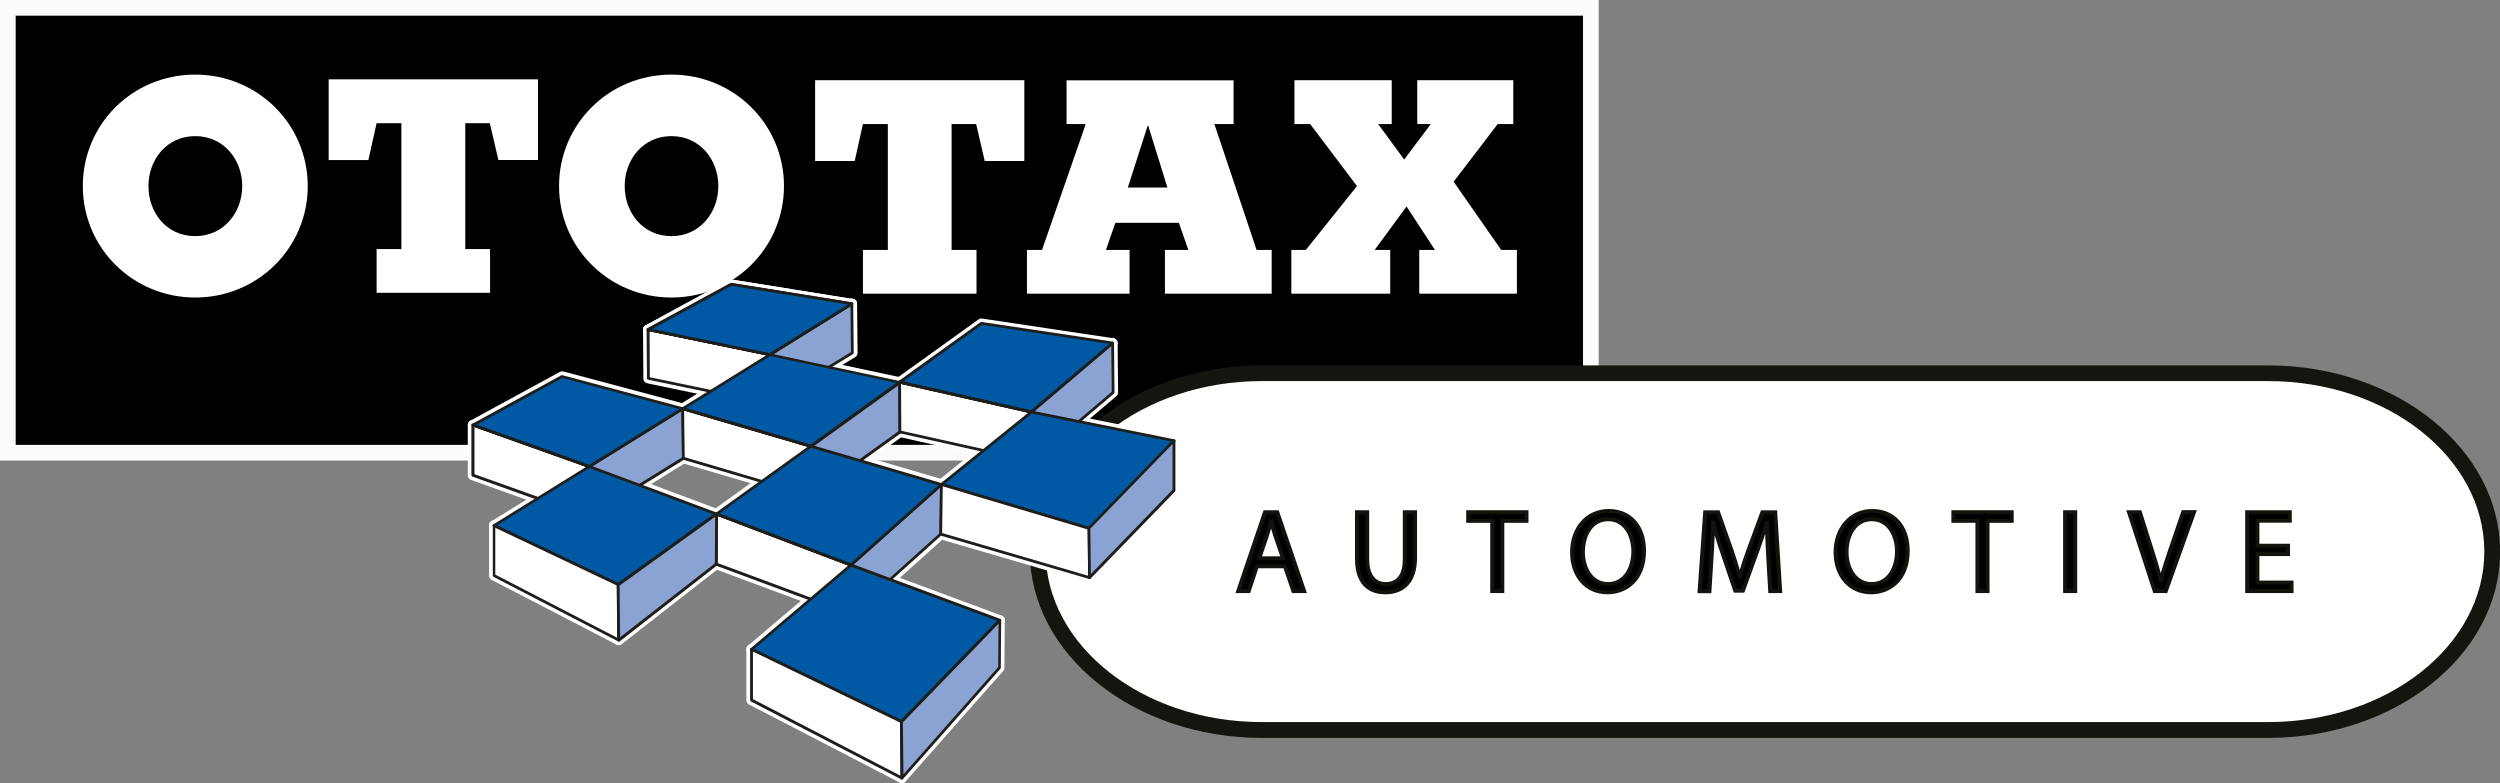 <svg xmlns="http://www.w3.org/2000/svg" id="Laag_1" width="200.74" height="62.88" viewBox="0 0 200.74 62.88"><rect x="0" y="0" width="200.74" height="62.88" fill="#808080" stroke="none"/><defs><style>.cls-1,.cls-2{fill:#fff}.cls-1,.cls-3{fill-rule:evenodd}.cls-4{fill:#1d1d1b}.cls-5{fill:#8ba3d2}.cls-8{fill:#13120d}.cls-3,.cls-9{fill:#0059a2}</style></defs><path d="M.63.63h127.11v35.72H.63z"/><path d="M128.37 36.98H0V0h128.37v36.98ZM1.26 35.72h125.85V1.26H1.26v34.46Z" style="fill:#fcfbfc"/><path d="M15.67 23.89c5.03 0 9.04-3.99 9.04-8.95s-4.01-8.95-9.04-8.95-9.02 3.99-9.02 8.95 4.01 8.95 9.02 8.95m0-12.96c2.31 0 3.78 1.9 3.78 4.01s-1.47 4.02-3.78 4.02-3.75-1.9-3.75-4.02 1.47-4.01 3.75-4.01Z" class="cls-1"/><path d="m29.58 12.85.66-2.96h1.99V20h-1.99v3.51h9.11V20h-1.99V9.89h1.97l.69 2.96h3.18V6.37H26.39v6.48h3.19" class="cls-2"/><path d="M53.91 23.89c5.03 0 9.04-3.99 9.04-8.95s-4.01-8.95-9.04-8.95-9.02 3.99-9.02 8.95 4.01 8.95 9.02 8.95m0-12.96c2.3 0 3.77 1.9 3.77 4.01s-1.47 4.02-3.77 4.02-3.75-1.9-3.75-4.02 1.47-4.01 3.75-4.01ZM101.32 29.97h80.8c9.94 0 18 6.42 18 14.32s-8.05 14.32-18 14.32h-80.8c-9.94 0-18-6.42-18-14.32s8.06-14.32 18-14.32Z" class="cls-1"/><path d="M182.12 59.25h-80.8c-10.27 0-18.63-6.71-18.63-14.95s8.36-14.96 18.63-14.96h80.8c10.27 0 18.63 6.71 18.63 14.96s-8.36 14.95-18.63 14.95Zm-80.8-28.65c-9.58 0-17.36 6.14-17.36 13.69s7.79 13.69 17.36 13.69h80.8c9.58 0 17.36-6.14 17.36-13.69s-7.79-13.69-17.36-13.69h-80.8Z" style="fill:#15140f"/><path d="m37.98 38.15 9.3 3.33.04-4.02-9.33-3.33-.01 4.02z" class="cls-2"/><path d="M47.28 41.89s-.09 0-.14-.02l-9.31-3.33a.41.41 0 0 1-.27-.38v-4.02c0-.13.07-.25.18-.33.11-.08.25-.1.37-.05l9.34 3.33c.16.06.27.21.27.38l-.04 4.03c0 .13-.07.25-.17.33a.39.39 0 0 1-.23.07Zm-8.9-4.03 8.5 3.05.03-3.17-8.53-3.04v3.17Z" class="cls-2"/><path d="m54.87 36.79-.05-3.98-7.5 4.65-.04 4.02 7.59-4.69z" class="cls-5"/><path d="M47.28 41.89c-.07 0-.14-.02-.2-.05a.408.408 0 0 1-.21-.36l.04-4.03c0-.14.07-.27.19-.34l7.5-4.65c.12-.08.28-.08.41-.01.13.07.21.2.21.35l.05 3.99c0 .14-.07.27-.19.35l-7.59 4.69c-.06.04-.14.06-.21.06Zm.45-4.21-.03 3.07 6.77-4.19-.04-3.04-6.7 4.16ZM68.33 45.37l.05 3.95-10.87-4.03.02-4.02 10.8 4.1z" class="cls-2"/><path d="M68.38 49.73s-.09 0-.14-.02l-10.87-4.03a.4.4 0 0 1-.26-.38l.02-4.02c0-.13.07-.26.17-.33.11-.08.25-.09.37-.05l10.8 4.1c.16.06.26.21.26.37l.06 3.96c0 .13-.06.26-.17.34a.39.39 0 0 1-.23.07Zm-10.46-4.72 10.05 3.73-.04-3.09-10-3.79v3.15Z" class="cls-2"/><path d="m68.33 45.37 7.26-6.47-.05 3.99-7.16 6.43-.05-3.95z" class="cls-5"/><path d="M68.38 49.73a.39.39 0 0 1-.4-.39l-.06-3.96c0-.12.05-.23.14-.31l7.26-6.46c.12-.11.29-.13.44-.07.15.07.24.21.24.37l-.05 3.98c0 .11-.05.22-.13.3l-7.16 6.44c-.08.07-.17.1-.27.1Zm.35-4.18.04 2.88 6.36-5.72.04-2.89-6.44 5.73ZM54.87 36.79l10.25 3.03-.02-3.99-10.28-3.02.05 3.98z" class="cls-2"/><path d="M65.12 40.22s-.08 0-.11-.02l-10.25-3.02a.405.405 0 0 1-.29-.38l-.05-3.99c0-.13.06-.25.16-.33.1-.08.23-.1.36-.07l10.28 3.02c.17.05.29.21.29.39l.02 3.99c0 .13-.06.25-.16.33-.07.05-.16.08-.24.08Zm-9.85-3.73 9.44 2.78v-3.15l-9.48-2.78.04 3.14Z" class="cls-2"/><path d="m72.26 34.68-.02-3.99-7.14 5.14.02 3.99 7.14-5.14z" class="cls-5"/><path d="M65.12 40.22c-.06 0-.13-.01-.18-.04a.417.417 0 0 1-.22-.36l-.02-3.99c0-.13.06-.25.17-.33l7.14-5.14c.12-.09.28-.1.42-.03.13.07.22.21.22.36l.02 3.99c0 .13-.06.25-.17.33l-7.14 5.14c-.07.05-.15.08-.24.08Zm.38-4.19v3l6.35-4.56v-3l-6.35 4.56Z" class="cls-2"/><path d="m72.24 30.69.02 3.99 10.6 2.36-.05-3.96-10.57-2.39z" class="cls-2"/><path d="M82.86 37.44h-.09l-10.6-2.36a.406.406 0 0 1-.32-.39l-.02-3.99c0-.12.05-.24.15-.32.1-.08.22-.1.34-.08l10.57 2.39c.18.04.31.2.31.39l.05 3.96a.407.407 0 0 1-.41.41Zm-10.2-3.09 9.79 2.18-.04-3.13-9.77-2.21v3.16Z" class="cls-2"/><path d="m82.86 37.04 6.52-5.53-.04-3.97-6.53 5.54.05 3.96z" class="cls-5"/><path d="M82.86 37.44c-.06 0-.11-.01-.17-.04a.438.438 0 0 1-.24-.36l-.05-3.96c0-.12.05-.24.14-.31l6.53-5.54a.4.4 0 0 1 .43-.06c.14.07.23.21.24.36l.04 3.97c0 .12-.05.23-.14.31l-6.52 5.53c-.07.06-.17.1-.26.1Zm.36-4.18.03 2.91 5.72-4.85-.03-2.92-5.73 4.86Z" class="cls-2"/><path d="m68.45 28.34-.05-3.96-6.59 4.09-.04 3.93 6.68-4.06z" class="cls-5"/><path d="M61.78 32.8c-.07 0-.14-.02-.2-.05a.38.38 0 0 1-.2-.36l.04-3.93c0-.14.07-.27.19-.34l6.59-4.09c.13-.08.28-.08.41-.01.13.07.21.2.21.35l.04 3.95c0 .14-.07.28-.19.35L62 32.73c-.06.04-.14.06-.21.06Zm.43-4.1-.03 2.98 5.85-3.56-.03-3-5.79 3.59Z" class="cls-2"/><path d="m52.07 30.38 9.69 2.02.05-3.93-9.77-2.01.03 3.92z" class="cls-2"/><path d="M61.76 32.8h-.08l-9.7-2.02a.396.396 0 0 1-.32-.39l-.03-3.92c0-.12.05-.24.15-.31.09-.08.22-.11.34-.08l9.77 2.01c.19.04.33.21.32.4l-.05 3.93c0 .12-.06.23-.15.31-.07.06-.16.09-.25.09Zm-9.29-2.75 8.9 1.85.04-3.1-8.96-1.85.02 3.1Z" class="cls-2"/><path d="m58.71 22.82 9.69 1.56-6.59 4.09-9.77-2.01 6.67-3.64z" class="cls-9"/><path d="M61.81 28.88h-.08l-9.77-2.01a.404.404 0 0 1-.32-.34.39.39 0 0 1 .21-.41l6.67-3.63c.08-.04.17-.06.26-.04l9.69 1.56c.17.03.3.15.33.32.03.17-.04.33-.18.42l-6.59 4.09c-.06.04-.14.06-.21.06Zm-8.61-2.59 8.53 1.76 5.53-3.43-8.49-1.36-5.58 3.04Z" class="cls-2"/><path d="m72.24 30.69 6.58-4.73 10.52 1.58-6.53 5.54-10.57-2.39z" class="cls-9"/><path d="M82.81 33.48h-.09l-10.57-2.39a.41.41 0 0 1-.31-.31c-.03-.16.03-.32.16-.41l6.57-4.72a.4.4 0 0 1 .3-.07l10.53 1.58c.16.02.29.14.33.29.04.15 0 .32-.13.42l-6.53 5.54c-.07.06-.17.1-.26.1Zm-9.6-2.99 9.5 2.15 5.69-4.83-9.48-1.42-5.71 4.1Z" class="cls-2"/><path d="m61.81 28.47 10.43 2.22-7.14 5.14-10.28-3.02 6.99-4.34z" class="cls-9"/><path d="M65.1 36.23s-.08 0-.11-.02l-10.28-3.02a.41.41 0 0 1-.29-.33c-.02-.16.05-.31.19-.4l6.99-4.33c.09-.06.2-.08.3-.05l10.43 2.22a.403.403 0 0 1 .15.72l-7.14 5.14c-.07.05-.15.08-.24.08Zm-9.29-3.56 9.22 2.71 6.24-4.49-9.38-1.99-6.08 3.77Z" class="cls-2"/><path d="m75.59 38.9 7.22-5.82 11.46 2.3-6.83 7.05-11.85-3.53z" class="cls-9"/><path d="M87.44 42.83s-.08 0-.12-.02l-11.85-3.52a.403.403 0 0 1-.14-.7l7.23-5.83c.09-.08.21-.11.33-.08l11.46 2.31a.402.402 0 0 1 .21.68l-6.83 7.04a.4.4 0 0 1-.29.12Zm-11-4.1 10.88 3.24 6.15-6.34-10.55-2.12-6.48 5.22Z" class="cls-2"/><path d="m45.14 30.22 9.68 2.59-7.5 4.65-9.33-3.33 7.15-3.91z" class="cls-9"/><path d="M47.32 37.86s-.09 0-.14-.02l-9.34-3.33a.415.415 0 0 1-.27-.35c-.01-.16.07-.31.21-.39l7.16-3.9c.09-.05.2-.06.3-.04l9.68 2.58c.16.04.27.17.3.33.02.16-.05.32-.19.4l-7.5 4.65c-.06.04-.14.06-.21.06Zm-8.35-3.81 8.3 2.96 6.54-4.06-8.62-2.3-6.22 3.39Z" class="cls-2"/><path d="m68.33 45.37 7.26-6.47-10.49-3.07-7.57 5.44 10.8 4.1z" class="cls-9"/><path d="M68.33 45.77s-.1 0-.14-.03l-10.8-4.1a.406.406 0 0 1-.26-.33c-.02-.15.04-.29.17-.38l7.57-5.45c.1-.07.23-.1.35-.06l10.49 3.08c.14.04.25.16.28.3.03.14-.02.29-.13.39l-7.26 6.46c-.08.07-.17.1-.27.1Zm-9.96-4.61 9.87 3.74 6.53-5.82-9.6-2.82-6.8 4.89Z" class="cls-2"/><path d="m57.53 41.27-10.21-3.81-7.66 4.75 9.98 4.74 7.89-5.68z" class="cls-9"/><path d="M49.64 47.35c-.06 0-.12-.01-.17-.04l-9.97-4.74a.403.403 0 0 1-.23-.34c0-.15.06-.29.19-.37l7.66-4.75c.11-.07.24-.08.35-.03l10.2 3.81c.14.05.24.18.26.32.02.15-.04.3-.17.38l-7.89 5.68c-.07.05-.15.08-.24.08Zm-9.13-5.19 9.09 4.32 7.08-5.09-9.31-3.48-6.86 4.26Z" class="cls-2"/><path d="m80.28 49.8-7.9 8.15-12.03-5.81 7.98-6.77 11.95 4.43z" class="cls-9"/><path d="M72.38 58.35c-.06 0-.12-.01-.18-.04L60.17 52.5a.43.43 0 0 1-.23-.31c-.02-.14.04-.27.14-.36l7.98-6.77c.11-.09.27-.12.4-.07l11.96 4.44c.13.05.22.16.25.29.03.13 0 .27-.1.37l-7.9 8.14a.4.4 0 0 1-.29.12Zm-11.3-6.31 11.21 5.41 7.27-7.49-11.15-4.14-7.32 6.21Z" class="cls-2"/><path d="m61.81 28.47-9.77-2.01 9.77 2.01Z" class="cls-3"/><path d="M61.81 28.88h-.08l-9.77-2.01a.407.407 0 0 1-.32-.4v-.08c.04-.22.26-.36.48-.31l9.77 2.01c.19.04.32.21.32.4v.08c-.04.19-.21.32-.4.32Z" class="cls-2"/><path d="m72.24 30.69 10.57 2.39-10.57-2.39Z" class="cls-3"/><path d="M82.82 33.48s-.06 0-.09-.01l-10.57-2.39a.415.415 0 0 1-.32-.39c0-.03 0-.06.01-.09.05-.22.26-.35.48-.3l10.57 2.39c.19.04.31.21.32.39 0 .03 0 .06-.01.09-.04.19-.21.32-.39.32Z" class="cls-2"/><path d="m65.1 35.83-10.28-3.02 10.28 3.02Z" class="cls-3"/><path d="M65.1 36.23s-.08 0-.11-.02l-10.28-3.02a.396.396 0 0 1-.29-.39c0-.04 0-.08.02-.11.06-.21.29-.33.5-.27l10.28 3.02c.18.05.29.21.29.39 0 .04 0 .08-.02.11-.05.18-.21.29-.39.29Z" class="cls-2"/><path d="m75.59 38.9 11.85 3.52-11.85-3.52Z" class="cls-3"/><path d="M87.44 42.83s-.08 0-.12-.02l-11.85-3.52a.396.396 0 0 1-.29-.39c0-.04 0-.08.02-.12.06-.21.29-.33.5-.27l11.85 3.52c.18.05.29.21.29.39 0 .04 0 .08-.02.12-.05.17-.21.29-.39.29Z" class="cls-2"/><path d="m47.32 37.46-9.34-3.33 9.34 3.33Z" class="cls-3"/><path d="M47.32 37.86s-.09 0-.14-.02l-9.34-3.33a.405.405 0 0 1-.27-.38c0-.04 0-.09.02-.14.07-.21.3-.32.52-.24l9.34 3.33c.17.06.27.21.27.38 0 .05 0 .09-.02.14-.06.17-.21.27-.38.27Z" class="cls-2"/><path d="m68.33 45.37-10.8-4.1 10.8 4.1Z" class="cls-3"/><path d="M68.33 45.77s-.1 0-.14-.03l-10.8-4.1a.41.41 0 0 1-.26-.38c0-.05 0-.1.03-.14.08-.21.31-.31.52-.24l10.8 4.1a.4.4 0 0 1 .26.38c0 .05 0 .1-.03.14a.41.41 0 0 1-.38.26Z" class="cls-2"/><path d="m39.66 42.21 9.97 4.74-9.97-4.74Z" class="cls-3"/><path d="M49.64 47.35c-.06 0-.12-.01-.17-.04l-9.97-4.74a.39.39 0 0 1-.23-.36c0-.06.01-.12.04-.17.1-.2.34-.29.54-.19l9.97 4.74c.15.07.23.21.23.36 0 .06-.01.12-.04.17-.07.15-.21.23-.37.23Z" class="cls-2"/><path d="m72.38 57.95-12.03-5.81 12.03 5.81Z" class="cls-3"/><path d="M72.38 58.35c-.06 0-.12-.01-.18-.04L60.17 52.5a.411.411 0 0 1-.23-.37c0-.06.01-.12.04-.17.1-.2.34-.28.54-.19l12.03 5.81c.14.07.23.21.23.37 0 .06-.01.12-.04.17-.07.14-.21.23-.36.23Z" class="cls-2"/><path d="m58.71 22.82 9.69 1.56-6.59 4.09-9.77-2.01 6.67-3.64z" class="cls-9"/><path d="M61.81 28.88h-.08l-9.77-2.01a.404.404 0 0 1-.32-.34.39.39 0 0 1 .21-.41l6.67-3.63c.08-.04.17-.06.26-.04l9.69 1.56c.17.03.3.15.33.32.03.17-.04.33-.18.42l-6.59 4.09c-.06.04-.14.06-.21.06Zm-8.61-2.59 8.53 1.76 5.53-3.43-8.49-1.36-5.58 3.04ZM75.59 38.9l-.05 3.99 11.95 3.49-.05-3.95-11.85-3.53z" class="cls-2"/><path d="M87.49 46.79s-.08 0-.11-.02l-11.95-3.49a.408.408 0 0 1-.29-.39l.05-3.98a.397.397 0 0 1 .51-.38l11.85 3.52c.17.05.29.21.29.38l.05 3.95c0 .13-.06.25-.16.33-.07.05-.16.08-.24.08Zm-11.54-4.2 11.13 3.25-.04-3.11-11.05-3.29-.04 3.14Z" class="cls-2"/><path d="m87.49 46.38 6.78-7v-4l-6.83 7.05.05 3.95z" class="cls-5"/><path d="M87.49 46.79c-.05 0-.1 0-.15-.03a.402.402 0 0 1-.25-.37l-.05-3.95c0-.11.04-.21.11-.29l6.83-7.05c.11-.12.29-.16.44-.09.15.06.25.21.25.37v4c0 .1-.04.21-.11.28l-6.79 7a.4.4 0 0 1-.29.12Zm.36-4.2.03 2.81 5.99-6.18v-2.84l-6.02 6.21ZM72.42 62.48l-.04-4.53-12.03-5.81v4.07l12.07 6.27z" class="cls-2"/><path d="M72.42 62.88a.34.34 0 0 1-.19-.05l-12.08-6.26a.417.417 0 0 1-.22-.36v-4.08c0-.14.07-.27.19-.34s.27-.08.39-.02l12.03 5.81c.14.07.23.21.23.36l.04 4.53c0 .14-.07.27-.19.35-.06.04-.14.06-.21.06Zm-11.67-6.91 11.26 5.84-.03-3.61-11.23-5.42v3.19Z" class="cls-2"/><path d="m80.28 49.8-7.9 8.15.04 4.53 7.83-8.86.03-3.82z" class="cls-5"/><path d="M72.42 62.88s-.1 0-.14-.03a.397.397 0 0 1-.26-.37l-.04-4.53c0-.11.04-.21.11-.29l7.9-8.14a.403.403 0 0 1 .69.29l-.03 3.81a.4.4 0 0 1-.1.26l-7.83 8.86c-.08.09-.19.14-.3.14Zm.37-4.77.03 3.31 7.03-7.96.02-2.65-7.08 7.3ZM49.68 51.4l-10.01-5.18-.01-4.01 9.98 4.74.04 4.45z" class="cls-2"/><path d="M49.68 51.8a.34.34 0 0 1-.19-.05l-10-5.18a.417.417 0 0 1-.22-.36v-4.02c-.01-.14.06-.27.18-.34.12-.08.26-.09.39-.02l9.97 4.74c.14.07.23.21.23.36l.04 4.45c0 .14-.07.27-.19.35-.06.04-.14.06-.21.06Zm-9.6-5.82 9.19 4.75-.03-3.53-9.16-4.35v3.13Z" class="cls-2"/><path d="m57.53 41.27-.02 4.02-7.83 6.11-.04-4.45 7.89-5.68z" class="cls-5"/><path d="M49.68 51.8a.408.408 0 0 1-.41-.4l-.04-4.45c0-.13.06-.26.17-.33l7.89-5.68c.12-.09.29-.1.42-.03s.22.21.22.36l-.02 4.02c0 .12-.06.24-.16.32l-7.83 6.11c-.07.06-.16.09-.25.09Zm.36-4.65.03 3.43 7.03-5.48v-3.03l-7.06 5.09ZM37.98 38.15l9.3 3.33.04-4.02-9.33-3.33-.01 4.02z" class="cls-2"/><path d="M47.28 41.6h-.04l-9.31-3.33s-.08-.06-.08-.11v-4.02s.03-.07.06-.09c.03-.02.07-.03.1-.01l9.34 3.33s.08.06.08.11l-.04 4.03s-.02.07-.05.09c-.02.01-.04.02-.06.02Zm-9.19-3.53 9.08 3.25.04-3.79-9.11-3.25v3.78Z" class="cls-4"/><path d="m54.87 36.79-.05-3.98-7.5 4.65-.04 4.02 7.59-4.69z" class="cls-5"/><path d="M47.28 41.6s-.04 0-.06-.01a.11.11 0 0 1-.06-.1l.04-4.03s.02-.08.05-.09l7.5-4.65s.08-.02.11 0c.04.02.06.06.06.1l.05 3.99s-.02.08-.05.1l-7.59 4.69s-.04.02-.06.02Zm.16-4.08-.04 3.76 7.36-4.55-.04-3.72-7.28 4.51Z" class="cls-4"/><path d="m68.33 45.37.05 3.95-10.87-4.03.02-4.02 10.8 4.1z" class="cls-2"/><path d="M68.38 49.44h-.04l-10.87-4.03s-.07-.06-.07-.11l.02-4.02s.02-.07.05-.09.07-.03.1-.01l10.8 4.1s.07.06.07.1l.06 3.96s-.02.07-.05.09c-.02.01-.04.02-.07.02Zm-10.76-4.23 10.64 3.95-.05-3.71-10.57-4.01-.02 3.78Z" class="cls-4"/><path d="m68.33 45.37 7.26-6.47-.05 3.99-7.16 6.43-.05-3.95z" class="cls-5"/><path d="M68.38 49.44h-.05c-.04-.02-.07-.06-.07-.1l-.06-3.96s.01-.06.04-.09l7.26-6.46s.08-.04.12-.02c.04.02.07.06.07.1l-.05 3.98s-.01.06-.04.08l-7.16 6.44s-.05.03-.08.03Zm.06-4.02.05 3.65 6.94-6.24.05-3.68-7.03 6.26Z" class="cls-4"/><path d="m54.87 36.79 10.25 3.03-.02-3.99-10.28-3.02.05 3.98z" class="cls-2"/><path d="M65.12 39.93h-.03l-10.25-3.02s-.08-.06-.08-.11l-.05-3.99s.02-.07.04-.09c.03-.02.06-.03.1-.02l10.28 3.02s.08.06.08.11l.02 3.99s-.02.07-.04.09c-.02.01-.04.02-.07.02Zm-10.14-3.22L65 39.67l-.02-3.75-10.05-2.95.05 3.75Z" class="cls-4"/><path d="m72.26 34.68-.02-3.99-7.14 5.14.02 3.99 7.14-5.14z" class="cls-5"/><path d="M65.12 39.93s-.04 0-.05-.01a.11.11 0 0 1-.06-.1l-.02-3.99s.02-.07.05-.09l7.14-5.14s.08-.03.12 0c.04.02.06.06.06.1l.02 3.99s-.02.07-.05.09l-7.14 5.14s-.04.02-.07.02Zm.09-4.05.02 3.71 6.92-4.97-.02-3.71-6.92 4.98Z" class="cls-4"/><path d="m72.24 30.69.02 3.99 10.6 2.36-.05-3.96-10.57-2.39z" class="cls-2"/><path d="M82.86 37.15h-.02l-10.6-2.36a.117.117 0 0 1-.09-.11l-.02-3.99s.02-.07.04-.09.06-.03.1-.02l10.57 2.39c.05.01.09.06.09.11l.05 3.96s-.01.07-.04.09c-.02.02-.05.02-.07.02Zm-10.49-2.56 10.37 2.31-.04-3.73-10.35-2.34.02 3.76Z" class="cls-4"/><path d="m82.86 37.04 6.52-5.53-.04-3.97-6.53 5.54.05 3.96z" class="cls-5"/><path d="M82.86 37.15h-.05c-.04-.02-.07-.06-.07-.1l-.05-3.96s.01-.07.04-.09l6.53-5.54s.08-.03.12-.02c.04.02.07.06.07.1l.04 3.97s-.01.07-.04.09l-6.52 5.53s-.05.03-.07.03Zm.07-4.02.04 3.67 6.3-5.34-.04-3.67-6.3 5.35Z" class="cls-4"/><path d="m68.45 28.34-.05-3.96-6.59 4.09-.04 3.93 6.68-4.06z" class="cls-5"/><path d="M61.78 32.51s-.04 0-.06-.01a.11.11 0 0 1-.06-.1l.04-3.93s.02-.07.05-.1l6.59-4.09s.08-.02.11 0c.04.02.06.06.06.1l.04 3.95s-.02.08-.05.1l-6.67 4.06s-.04.02-.06.02Zm.15-3.98-.04 3.66 6.44-3.92-.04-3.69-6.36 3.95Z" class="cls-4"/><path d="m52.07 30.38 9.69 2.02.05-3.93-9.77-2.01.03 3.92z" class="cls-2"/><path d="M61.76 32.51h-.02l-9.7-2.02a.117.117 0 0 1-.09-.11l-.03-3.92s.01-.07.04-.09c.03-.02.06-.03.09-.02l9.77 2.01c.05.01.09.06.09.11l-.05 3.93s-.02.07-.04.09c-.02.02-.04.02-.07.02Zm-9.58-2.22 9.47 1.97.05-3.69-9.54-1.97.02 3.69Z" class="cls-4"/><path d="m58.71 22.82 9.69 1.56-6.59 4.09-9.77-2.01 6.67-3.64z" class="cls-9"/><path d="M61.81 28.58h-.02l-9.77-2.01s-.08-.05-.09-.09c0-.05.02-.09.06-.12l6.67-3.63s.05-.02.07-.01l9.69 1.56s.08.04.09.09c0 .05-.01.09-.05.12l-6.59 4.09s-.04.02-.06.02Zm-9.44-2.17 9.43 1.94 6.29-3.9-9.36-1.5-6.36 3.47Z" class="cls-4"/><path d="m72.24 30.69 6.58-4.73 10.52 1.58-6.53 5.54-10.57-2.39z" class="cls-9"/><path d="M82.81 33.19h-.03L72.21 30.8s-.08-.04-.09-.09c0-.04 0-.09.04-.12l6.57-4.72s.05-.03.08-.02l10.53 1.58s.08.04.09.08c.01.04 0 .09-.04.12l-6.53 5.54s-.05.03-.07.03Zm-10.3-2.56 10.27 2.32 6.29-5.34-10.23-1.53-6.33 4.55Z" class="cls-4"/><path d="m61.81 28.47 10.43 2.22-7.14 5.14-10.28-3.02 6.99-4.34z" class="cls-9"/><path d="M65.1 35.94h-.03l-10.28-3.02s-.07-.05-.08-.09c0-.04.01-.09.05-.11l6.99-4.33s.06-.02.08-.01l10.43 2.22s.08.04.09.09 0 .09-.04.12l-7.14 5.14s-.04.02-.07.02Zm-10-3.17 9.98 2.93 6.89-4.96-10.13-2.15-6.73 4.18Z" class="cls-4"/><path d="m75.59 38.9 7.22-5.82 11.46 2.3-6.83 7.05-11.85-3.53z" class="cls-9"/><path d="M87.44 42.54h-.03l-11.85-3.52s-.07-.05-.08-.09c0-.04 0-.08.04-.11l7.23-5.83s.06-.03.09-.02l11.46 2.31s.07.04.09.08c.01.04 0 .08-.03.11l-6.83 7.05s-.05.03-.08.03Zm-11.61-3.68 11.58 3.44 6.64-6.85-11.2-2.25-7.02 5.66Z" class="cls-4"/><path d="m45.14 30.22 9.68 2.59-7.5 4.65-9.33-3.33 7.15-3.91z" class="cls-9"/><path d="M47.32 37.57h-.04l-9.34-3.33s-.07-.05-.08-.1c0-.04.02-.09.06-.11l7.16-3.9s.06-.02.08 0l9.68 2.58s.08.05.08.09c0 .04-.01.09-.05.11l-7.5 4.65s-.04.02-.06.02Zm-9.06-3.47 9.05 3.23 7.23-4.48-9.38-2.5-6.9 3.76Z" class="cls-4"/><path d="m68.33 45.37 7.26-6.47-10.49-3.07-7.57 5.44 10.8 4.1z" class="cls-9"/><path d="M68.33 45.48h-.04l-10.8-4.1s-.07-.05-.07-.09.01-.08.05-.11l7.57-5.44s.06-.03.1-.02l10.49 3.08s.07.04.08.08c0 .04 0 .08-.04.11l-7.26 6.46s-.05.03-.08.03Zm-10.57-4.24 10.54 4 7.06-6.28-10.24-3.01-7.36 5.29Z" class="cls-4"/><path d="m57.53 41.27-10.21-3.81-7.66 4.75 9.98 4.74 7.89-5.68z" class="cls-9"/><path d="M49.64 47.06s-.03 0-.05-.01l-9.97-4.74s-.06-.05-.06-.1.02-.08.05-.1l7.66-4.75s.07-.02.1 0l10.2 3.81s.07.05.07.09c0 .04-.01.08-.05.11l-7.89 5.68s-.04.02-.07.02Zm-9.74-4.87 9.72 4.62 7.66-5.51-9.95-3.72-7.44 4.61Z" class="cls-4"/><path d="m80.28 49.8-7.9 8.15-12.03-5.81 7.98-6.77 11.95 4.43z" class="cls-9"/><path d="M72.38 58.06s-.03 0-.05-.01L60.3 52.24s-.06-.05-.06-.09 0-.08.04-.1l7.98-6.77s.07-.03.11-.02l11.96 4.44s.06.04.07.08c0 .04 0 .08-.03.1l-7.9 8.14s-.05.03-.08.03Zm-11.83-5.95 11.8 5.7 7.72-7.96-11.73-4.35-7.79 6.61Z" class="cls-4"/><path d="m61.81 28.47-9.77-2.01 9.77 2.01Z" class="cls-3"/><path d="M61.81 28.58h-.02l-9.77-2.01a.117.117 0 0 1-.09-.11v-.02c.01-.06.07-.1.13-.09l9.77 2.01c.05.01.09.06.09.11v.02c-.01.05-.06.09-.11.09Z" class="cls-4"/><path d="m72.24 30.69 10.57 2.39-10.57-2.39Z" class="cls-3"/><path d="M82.81 33.19h-.03L72.21 30.8a.117.117 0 0 1-.09-.11v-.03c.01-.06.07-.1.14-.09l10.57 2.39c.05.01.09.06.09.11v.03c-.01.05-.06.09-.11.09Z" class="cls-4"/><path d="m65.1 35.83-10.28-3.02 10.28 3.02Z" class="cls-3"/><path d="M65.1 35.94h-.03l-10.28-3.02s-.08-.06-.08-.11v-.03c.02-.06.08-.1.14-.08l10.28 3.02s.08.06.08.11v.03c-.01.05-.06.08-.11.08Z" class="cls-4"/><path d="m75.59 38.9 11.85 3.52-11.85-3.52Z" class="cls-3"/><path d="M87.44 42.54h-.03l-11.85-3.52s-.08-.06-.08-.11v-.03c.02-.06.08-.1.14-.08l11.85 3.52s.08.06.08.11v.03c-.01.05-.06.08-.11.08Z" class="cls-4"/><path d="m47.32 37.46-9.34-3.33 9.34 3.33Z" class="cls-3"/><path d="M47.32 37.57h-.04l-9.34-3.33s-.08-.06-.08-.11v-.04c.02-.06.09-.09.15-.07l9.34 3.33s.08.06.08.11v.04c-.02.05-.06.08-.11.08Z" class="cls-4"/><path d="m68.33 45.37-10.8-4.1 10.8 4.1Z" class="cls-3"/><path d="M68.33 45.48h-.04l-10.8-4.1s-.07-.06-.07-.11v-.04c.02-.06.09-.09.15-.07l10.8 4.1s.07.06.07.11v.04c-.02.05-.06.07-.11.07Z" class="cls-4"/><path d="m39.66 42.21 9.97 4.74-9.97-4.74Z" class="cls-3"/><path d="M49.64 47.06s-.03 0-.05-.01l-9.97-4.74s-.06-.06-.06-.1c0-.02 0-.03.01-.05.03-.06.1-.08.15-.05l9.97 4.74s.06.06.06.1c0 .02 0 .03-.01.05a.11.11 0 0 1-.1.06Z" class="cls-4"/><path d="m72.38 57.95-12.03-5.81 12.03 5.81Z" class="cls-3"/><path d="M72.38 58.06s-.03 0-.05-.01L60.3 52.24s-.06-.06-.06-.1c0-.02 0-.03.01-.05.03-.06.1-.08.15-.05l12.03 5.81s.06.06.06.1c0 .02 0 .03-.01.05a.11.11 0 0 1-.1.06Z" class="cls-4"/><path d="m58.71 22.82 9.69 1.56-6.59 4.09-9.77-2.01 6.67-3.64z" class="cls-9"/><path d="M61.81 28.58h-.02l-9.77-2.01s-.08-.05-.09-.09c0-.05.02-.09.06-.12l6.67-3.63s.05-.02.07-.01l9.69 1.56s.08.04.09.09c0 .05-.01.09-.05.12l-6.59 4.09s-.04.02-.06.02Zm-9.44-2.17 9.43 1.94 6.29-3.9-9.36-1.5-6.36 3.47Z" class="cls-4"/><path d="m75.59 38.9-.05 3.99 11.95 3.49-.05-3.95-11.85-3.53z" class="cls-2"/><path d="M87.49 46.49h-.03L75.51 43s-.08-.06-.08-.11l.05-3.98s.02-.07.05-.09c.03-.02.07-.03.1-.02l11.85 3.52s.08.06.08.11l.05 3.95s-.02.07-.04.09c-.02.02-.04.02-.07.02ZM75.65 42.8l11.72 3.43-.04-3.72-11.63-3.46-.05 3.75Z" class="cls-4"/><path d="m87.49 46.38 6.78-7v-4l-6.83 7.05.05 3.95z" class="cls-5"/><path d="M87.49 46.49h-.04c-.04-.02-.07-.06-.07-.1l-.05-3.95s.01-.06.03-.08l6.83-7.05s.08-.04.12-.03.07.06.07.11v4s-.01.06-.03.08l-6.79 7s-.05.03-.08.03Zm.06-4.02.04 3.63 6.56-6.77v-3.68l-6.61 6.81Z" class="cls-4"/><path d="m72.42 62.48-.04-4.53-12.03-5.81v4.07l12.07 6.27z" class="cls-2"/><path d="M72.42 62.59s-.04 0-.05-.01l-12.08-6.26s-.06-.06-.06-.1v-4.08s.02-.08.05-.1c.03-.02.08-.02.11 0l12.03 5.81s.06.06.06.1l.04 4.53s-.02.08-.05.1c-.02.01-.04.02-.06.02Zm-11.96-6.45 11.85 6.15-.04-4.27-11.81-5.7v3.83Z" class="cls-4"/><path d="m80.28 49.8-7.9 8.15.04 4.53 7.83-8.86.03-3.82z" class="cls-5"/><path d="M72.42 62.59h-.04c-.04-.02-.07-.06-.07-.1l-.04-4.53s.01-.06.03-.08l7.9-8.14s.08-.05.12-.03c.04.02.07.06.07.11l-.03 3.81s0 .05-.03.07l-7.83 8.86s-.05.04-.09.04Zm.08-4.6.04 4.19 7.61-8.61.03-3.49-7.67 7.91Z" class="cls-4"/><path d="m49.68 51.4-10.01-5.18-.01-4.01 9.98 4.74.04 4.45z" class="cls-2"/><path d="M49.68 51.51s-.04 0-.05-.01l-10-5.18s-.06-.06-.06-.1V42.2s0-.08.04-.1c.03-.02.08-.02.11 0l9.97 4.74s.06.06.06.1l.04 4.45s-.02.08-.05.1c-.02.01-.04.02-.06.02Zm-9.89-5.36 9.77 5.06-.04-4.2-9.75-4.63v3.77Z" class="cls-4"/><path d="m57.53 41.27-.02 4.02-7.83 6.11-.04-4.45 7.89-5.68z" class="cls-5"/><path d="M49.68 51.51s-.03 0-.05-.01a.11.11 0 0 1-.06-.1l-.04-4.45s.02-.07.05-.09l7.89-5.68s.08-.03.12 0c.04.02.06.06.06.1l-.02 4.02s-.02.07-.04.09l-7.83 6.11s-.04.02-.07.02Zm.07-4.51.04 4.17 7.61-5.93.02-3.74-7.66 5.51Z" class="cls-4"/><path d="m68.63 12.93.66-2.97h2v10.11h-2v3.51h9.12v-3.51h-2V9.96h1.97l.69 2.97h3.18V6.44h-16.8v6.49h3.18" class="cls-2"/><path d="m90.56 15.06 1.59-4.96h.05l1.54 4.96h-3.18m.14 8.52v-3.51h-1.9l.76-2.18h5.1l.76 2.18h-1.88v3.51h8.57v-3.51h-1.21L97.51 9.96h1.54V6.45H85.64v3.51h1.54l-3.51 10.11h-1.21v3.51h8.23Z" class="cls-1"/><path d="M111.75 9.96V6.44h-7.81v3.52h1.26l3.76 4.98-4.11 5.13h-1.16v3.51h7.94v-3.51h-1.25l2.56-3.49 2.28 3.49h-1.26v3.51h7.84v-3.51h-1.26l-3.82-5.48 3.54-4.63h1.25V6.44h-7.71v3.52h1.09l-2.14 2.85-2.09-2.85h1.09" class="cls-2"/><path d="m100.94 45.47-.66 1.99h-.85l2.15-6.33h.99l2.16 6.33h-.87l-.68-1.99h-2.25Zm2.07-.64-.62-1.82c-.14-.41-.23-.79-.33-1.16h-.02c-.09.38-.2.76-.32 1.15l-.62 1.83h1.91Z"/><path d="M104.95 47.62h-1.21l-.68-1.99h-2.02l-.66 1.99H99.2l2.26-6.65h1.21l.04.11 2.23 6.54Zm-.98-.32h.54l-2.05-6.02h-.76l-2.04 6.02h.51l.66-1.99h2.47l.68 1.99Zm-.73-2.31h-2.35l.69-2.04c.13-.4.23-.8.32-1.13l.03-.12h.25l.07.19c.09.34.18.69.31 1.08l.69 2.03Zm-1.91-.32h1.47l-.55-1.61c-.07-.22-.13-.42-.19-.62-.05.2-.11.4-.18.61l-.55 1.63Z" class="cls-8"/><path d="M109.79 41.13v3.75c0 1.42.63 2.02 1.47 2.02.94 0 1.54-.62 1.54-2.02v-3.75h.83v3.69c0 1.95-1.03 2.74-2.4 2.74-1.3 0-2.27-.74-2.27-2.71v-3.73h.83Z"/><path d="M111.23 47.72c-.91 0-2.43-.37-2.43-2.86v-3.89h1.14v3.91c0 1.2.47 1.86 1.32 1.86.92 0 1.38-.63 1.38-1.86v-3.91h1.14v3.85c0 1.84-.93 2.9-2.55 2.9Zm-2.11-6.44v3.57c0 1.67.73 2.55 2.12 2.55s2.24-.92 2.24-2.59v-3.53h-.51v3.59c0 1.89-1.06 2.18-1.7 2.18-.49 0-1.63-.21-1.63-2.18v-3.59h-.51Z" class="cls-8"/><path d="M119.82 41.82h-1.93v-.69h4.69v.69h-1.94v5.64h-.83v-5.64Z"/><path d="M120.8 47.62h-1.14v-5.64h-1.93v-1.01h5v1.01h-1.94v5.64Zm-.82-.32h.51v-5.64h1.94v-.38h-4.37v.38h1.93v5.64Z" class="cls-8"/><path d="M132.01 44.23c0 2.18-1.32 3.34-2.94 3.34s-2.85-1.3-2.85-3.21c0-2.01 1.25-3.33 2.94-3.33s2.85 1.32 2.85 3.2Zm-4.91.1c0 1.35.73 2.56 2.02 2.56s2.03-1.19 2.03-2.63c0-1.26-.66-2.58-2.02-2.58s-2.03 1.25-2.03 2.64Z"/><path d="M129.07 47.72c-1.77 0-3-1.39-3-3.37s1.27-3.48 3.1-3.48 3 1.35 3 3.36c0 2.41-1.56 3.49-3.1 3.49Zm.1-6.54c-1.64 0-2.78 1.3-2.78 3.17s1.08 3.06 2.69 3.06c1.69 0 2.78-1.25 2.78-3.18 0-1.82-1.08-3.05-2.69-3.05Zm-.05 5.87c-1.43 0-2.18-1.37-2.18-2.72s.68-2.8 2.19-2.8c1.43 0 2.18 1.38 2.18 2.73 0 1.64-.9 2.79-2.19 2.79Zm.01-5.2c-1.29 0-1.87 1.25-1.87 2.48 0 1.16.58 2.41 1.86 2.41s1.87-1.24 1.87-2.47c0-1.16-.58-2.42-1.86-2.42Z" class="cls-8"/><path d="M141.98 44.68c-.05-.88-.1-1.94-.09-2.73h-.03c-.22.74-.48 1.53-.8 2.41l-1.12 3.07h-.62l-1.03-3.02c-.3-.89-.55-1.71-.73-2.46h-.02c-.02.79-.07 1.85-.12 2.8l-.17 2.72h-.78l.44-6.33h1.04l1.08 3.06c.26.78.48 1.48.64 2.13h.03c.16-.64.39-1.33.67-2.13l1.13-3.06h1.04l.39 6.33h-.8l-.16-2.78Z"/><path d="M143.11 47.62h-1.12l-.17-2.93c-.03-.61-.07-1.25-.08-1.82-.16.49-.33.99-.53 1.54l-1.15 3.18h-.84l-1.06-3.12c-.19-.57-.35-1.06-.48-1.5-.02.58-.05 1.2-.09 1.8l-.18 2.86h-1.1v-.17l.46-6.48h1.3l1.12 3.17c.22.64.38 1.17.51 1.62.13-.46.3-.98.53-1.62l1.17-3.17h1.3v.15l.41 6.5Zm-.82-.32h.48l-.37-6.02h-.78l-1.09 2.96c-.32.89-.52 1.55-.66 2.12l-.03.12h-.25l-.06-.12c-.14-.58-.34-1.23-.63-2.12l-1.04-2.95h-.78l-.42 6.02h.46l.16-2.57c.06-.97.1-2.02.12-2.79v-.15h.28l.05.12c.16.67.39 1.45.73 2.45l.99 2.91h.4l1.08-2.97c.32-.87.58-1.66.79-2.4l.03-.11h.28l.03.16c0 .76.04 1.76.09 2.72l.15 2.63Z" class="cls-8"/><path d="M153.18 44.23c0 2.18-1.33 3.34-2.94 3.34s-2.85-1.3-2.85-3.21c0-2.01 1.25-3.33 2.94-3.33s2.85 1.32 2.85 3.2Zm-4.91.1c0 1.35.73 2.56 2.02 2.56s2.03-1.19 2.03-2.63c0-1.26-.66-2.58-2.02-2.58s-2.03 1.25-2.03 2.64Z"/><path d="M150.24 47.72c-1.77 0-3.01-1.39-3.01-3.37s1.27-3.48 3.1-3.48 3.01 1.35 3.01 3.36c0 2.41-1.56 3.49-3.1 3.49Zm.09-6.54c-1.64 0-2.78 1.3-2.78 3.17s1.08 3.06 2.69 3.06c1.69 0 2.78-1.25 2.78-3.18 0-1.82-1.08-3.05-2.69-3.05Zm-.04 5.87c-1.43 0-2.18-1.37-2.18-2.72s.68-2.8 2.19-2.8c1.43 0 2.18 1.38 2.18 2.73 0 1.64-.9 2.79-2.19 2.79Zm.01-5.2c-1.29 0-1.87 1.25-1.87 2.48 0 1.16.58 2.41 1.86 2.41s1.87-1.24 1.87-2.47c0-1.16-.58-2.42-1.86-2.42Z" class="cls-8"/><path d="M158.78 41.82h-1.93v-.69h4.69v.69h-1.94v5.64h-.83v-5.64Z"/><path d="M159.76 47.62h-1.14v-5.64h-1.93v-1.01h5v1.01h-1.94v5.64Zm-.82-.32h.51v-5.64h1.94v-.38h-4.37v.38h1.93v5.64Z" class="cls-8"/><path d="M166.63 41.13v6.33h-.82v-6.33h.82Z"/><path d="M166.79 47.62h-1.13v-6.65h1.13v6.65Zm-.82-.32h.5v-6.02h-.5v6.02Z" class="cls-8"/><path d="m173.02 47.46-2.07-6.33h.88l.99 3.12c.27.86.51 1.63.68 2.37h.02c.18-.73.44-1.53.72-2.36l1.07-3.13h.87l-2.26 6.33h-.9Z"/><path d="M174.03 47.62h-1.13l-2.17-6.65h1.21l1.02 3.23c.22.69.4 1.27.54 1.81.17-.59.38-1.21.58-1.81l1.11-3.24h1.21l-2.38 6.65Zm-.9-.32h.68l2.15-6.02h-.54l-1.04 3.02c-.26.78-.54 1.6-.72 2.34l-.03.12h-.25l-.05-.12c-.16-.7-.38-1.42-.67-2.35l-.95-3.01h-.55l1.96 6.02Z" class="cls-8"/><path d="M183.72 44.49h-2.46v2.28H184v.69h-3.56v-6.33h3.42v.69h-2.6v2h2.46v.68Z"/><path d="M184.16 47.62h-3.88v-6.65h3.74v1h-2.6v1.69h2.46v.99h-2.46v1.97h2.74v1Zm-3.56-.32h3.25v-.37h-2.74v-2.6h2.46v-.36h-2.46v-2.32h2.6v-.37h-3.11v6.02Z" class="cls-8"/></svg>